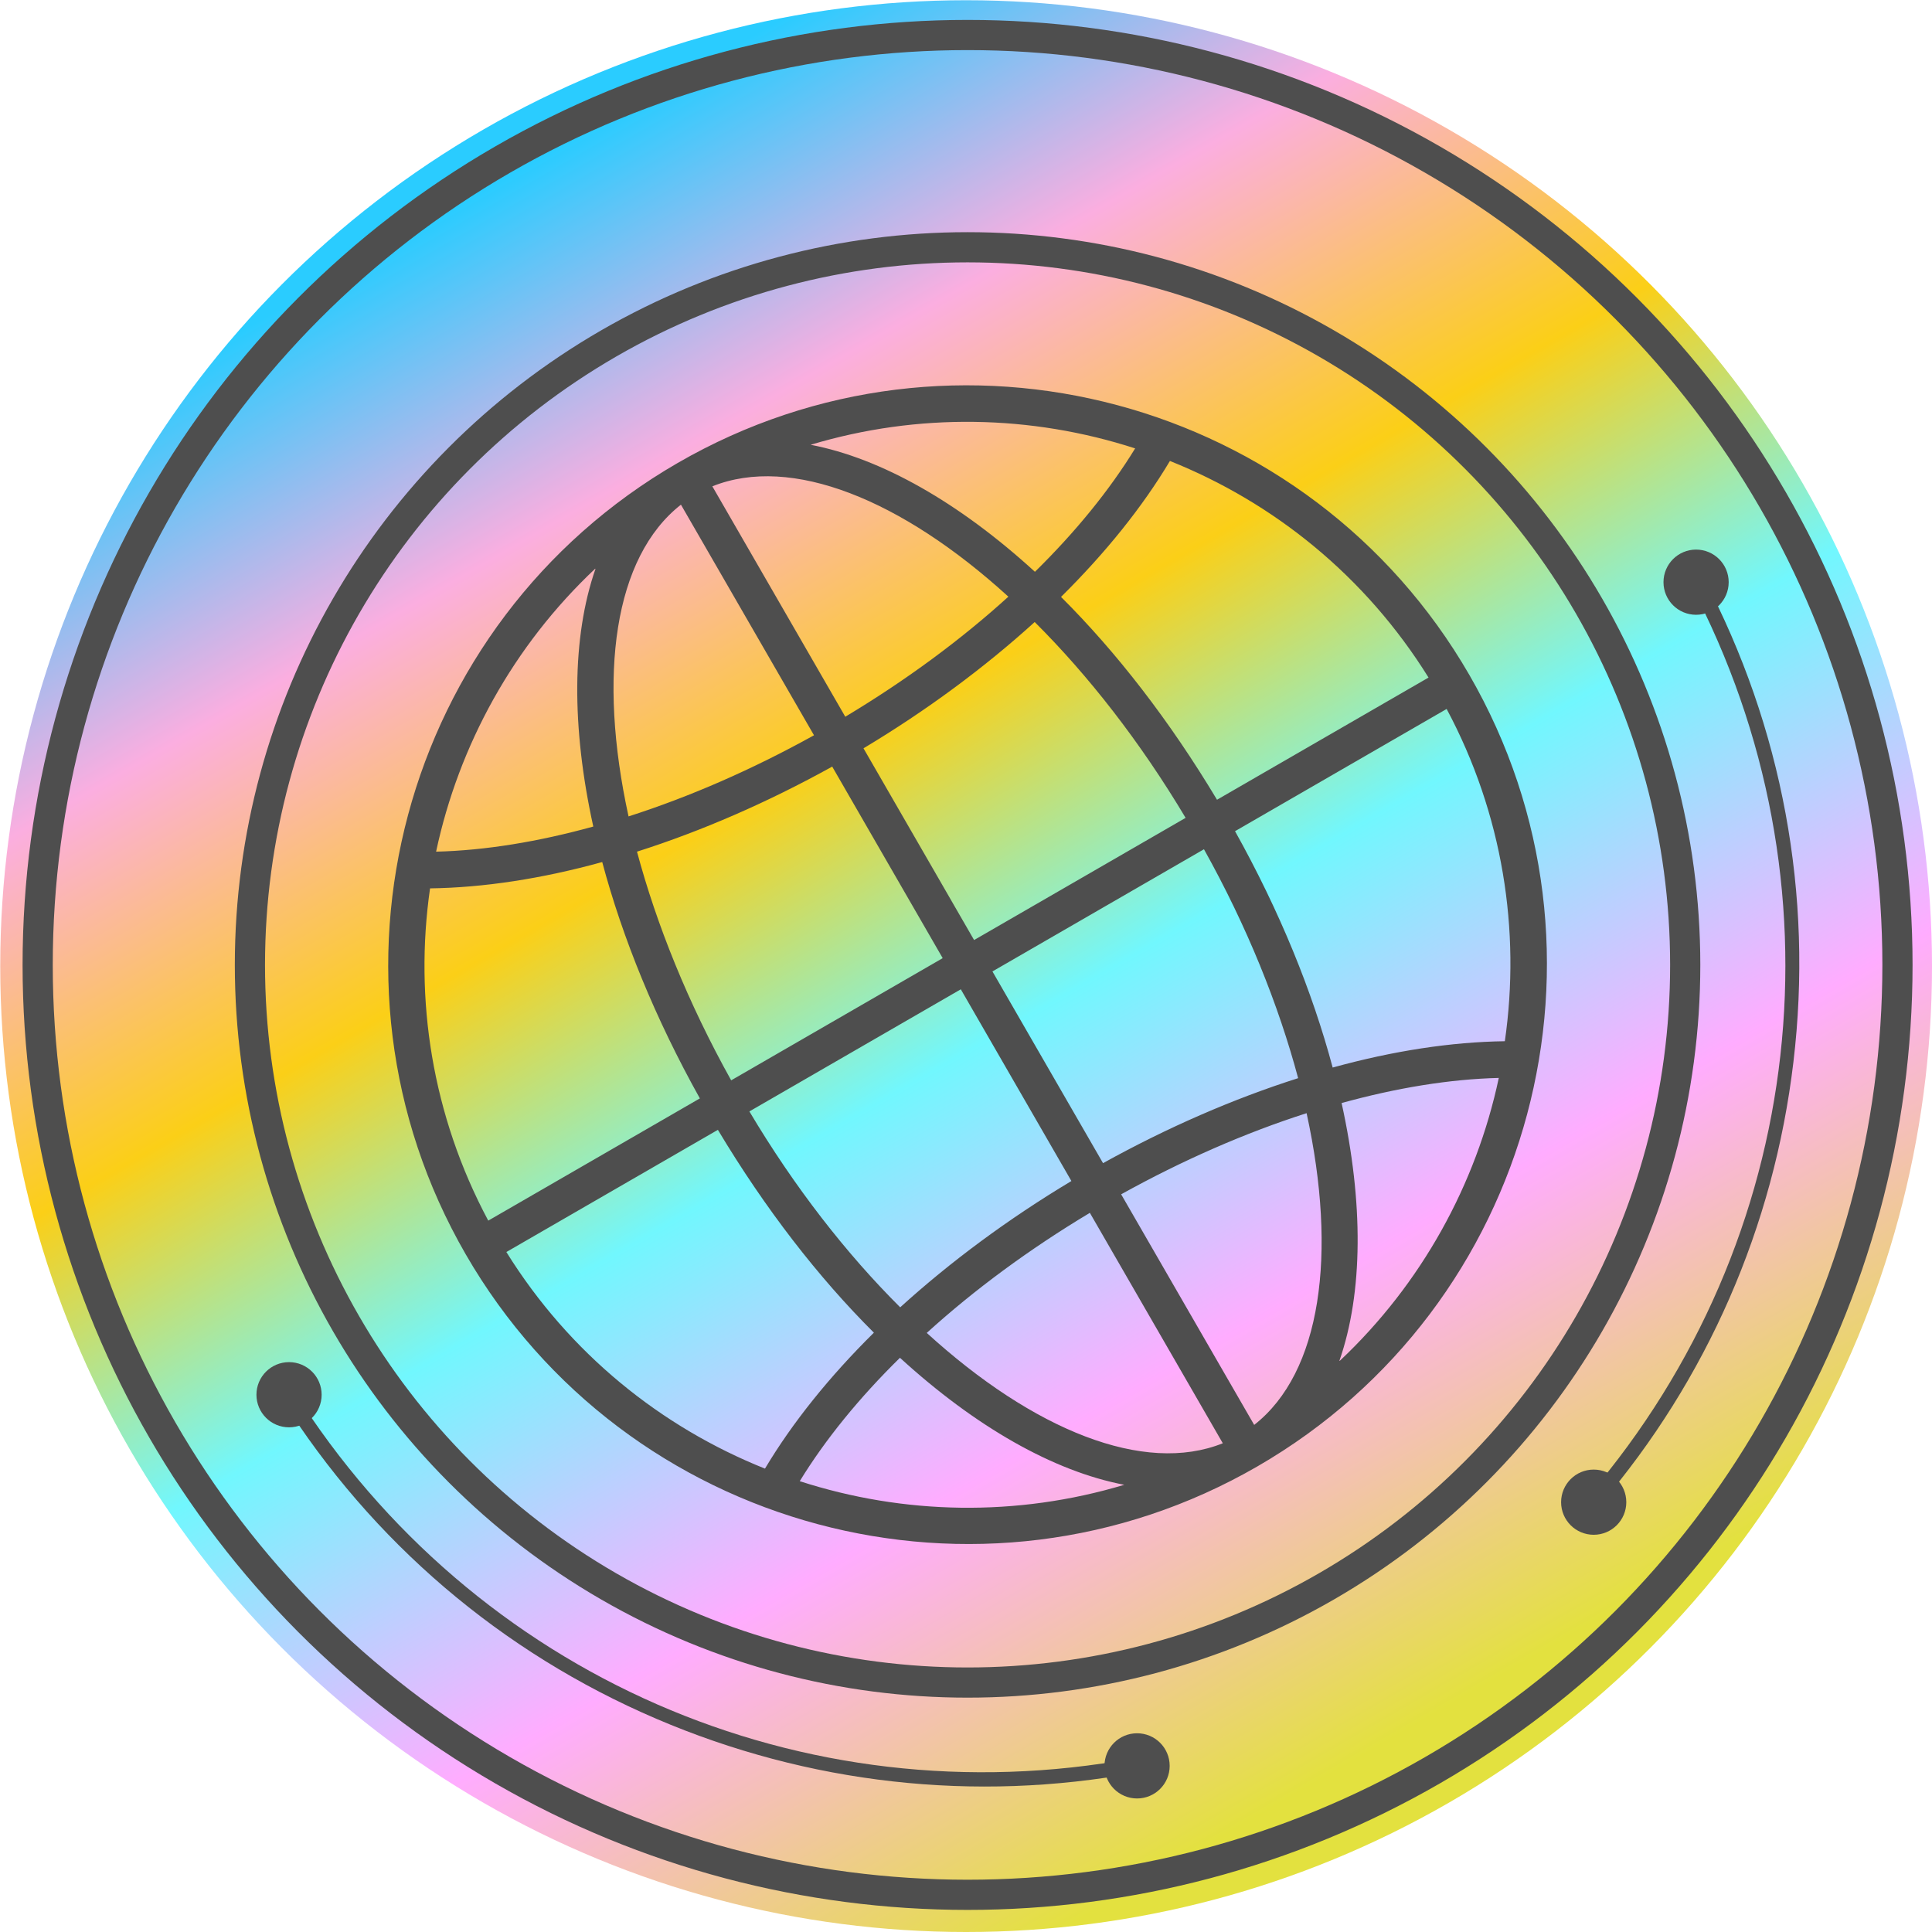<?xml version="1.0" encoding="UTF-8"?><svg id="_レイヤー_2" xmlns="http://www.w3.org/2000/svg" xmlns:xlink="http://www.w3.org/1999/xlink" viewBox="0 0 80.01 80.01"><defs><style>.cls-1{fill:url(#_07);}.cls-2{fill:#4e4e4e;}.cls-3{fill:none;stroke:#4e4e4e;stroke-miterlimit:10;stroke-width:1.25px;}</style><linearGradient id="_07" x1="260.71" y1="78.85" x2="260.71" y2="4.56" gradientTransform="translate(-206.94 133.69) rotate(-30)" gradientUnits="userSpaceOnUse"><stop offset="0" stop-color="#e3e13f"/><stop offset=".24" stop-color="#ffacff"/><stop offset=".45" stop-color="#71f7fe"/><stop offset=".63" stop-color="#fbcf17"/><stop offset=".82" stop-color="#fbaee0"/><stop offset="1" stop-color="#2accff"/></linearGradient></defs><g id="Design"><g id="Sticker02"><circle id="Sticker02-2" class="cls-1" cx="40.01" cy="40.01" r="40"/><circle id="Sticker02-3" class="cls-3" cx="40.07" cy="39.96" r="38.51"/><g id="Sticker02-4"><path class="cls-2" d="M66.26,62.32l-.46-.4c9.04-10.59,10.7-25.39,4.22-37.7l.54-.28c3.25,6.18,4.54,13.12,3.71,20.05-.81,6.81-3.58,13.14-8.01,18.33Z"/></g><circle id="Sticker02-5" class="cls-3" cx="40.07" cy="39.96" r="29.72"/><circle id="Sticker02-6" class="cls-2" cx="70.24" cy="24.11" r="1.35"/><circle id="Sticker02-7" class="cls-2" cx="66" cy="62.21" r="1.35"/><g id="Sticker02-8"><path class="cls-2" d="M47.06,73.41c-6.71,1.24-13.58.47-19.88-2.23-6.42-2.75-11.78-7.33-15.51-13.24l.51-.32c7.43,11.77,21.07,17.73,34.76,15.2l.11.6Z"/></g><circle id="Sticker02-9" class="cls-2" cx="11.97" cy="57.76" r="1.35"/><circle id="Sticker02-10" class="cls-2" cx="47.09" cy="73.13" r="1.35"/><path id="Sticker02-11" class="cls-2" d="M28.07,19.17c-11.46,6.62-15.4,21.32-8.78,32.78,6.62,11.46,21.32,15.4,32.78,8.78s15.4-21.32,8.78-32.78c-6.62-11.46-21.32-15.4-32.78-8.78ZM35.76,30.99c2.62-1.57,5.02-3.35,7.09-5.23,2.22,2.21,4.37,4.96,6.25,8.11l-8.76,5.06-4.58-7.94ZM35.01,29.69l-5.51-9.55c3.26-1.31,7.84.54,12.26,4.57-1.97,1.79-4.25,3.47-6.75,4.97ZM28.2,20.9l5.51,9.55c-2.54,1.41-5.15,2.55-7.68,3.36-1.28-5.85-.6-10.74,2.17-12.91ZM34.46,31.74l4.58,7.94-8.76,5.06c-1.79-3.21-3.09-6.45-3.9-9.47,2.67-.85,5.41-2.04,8.08-3.52ZM28.98,45.49l-8.76,5.06c-2.33-4.36-3.07-9.18-2.41-13.76,2.22-.03,4.63-.4,7.13-1.09.84,3.14,2.19,6.47,4.05,9.8ZM29.73,46.79c1.96,3.27,4.16,6.11,6.46,8.4-1.84,1.82-3.37,3.72-4.51,5.63-4.3-1.72-8.1-4.77-10.71-8.97l8.76-5.06ZM31.03,46.03l8.76-5.06,4.58,7.94c-2.62,1.57-5.02,3.35-7.09,5.23-2.22-2.21-4.37-4.96-6.25-8.12ZM45.13,50.22l5.51,9.55c-3.26,1.31-7.84-.54-12.26-4.57,1.97-1.79,4.25-3.47,6.75-4.97ZM51.94,59.01l-5.51-9.55c2.54-1.41,5.15-2.55,7.68-3.36,1.28,5.85.6,10.74-2.17,12.91ZM45.68,48.17l-4.58-7.94,8.76-5.06c1.79,3.21,3.09,6.45,3.9,9.48-2.67.85-5.41,2.04-8.08,3.52ZM51.15,34.42l8.76-5.06c2.33,4.36,3.07,9.18,2.41,13.76-2.22.03-4.63.4-7.13,1.09-.84-3.14-2.19-6.47-4.05-9.8ZM50.4,33.12c-1.96-3.27-4.16-6.11-6.46-8.4,1.84-1.82,3.37-3.72,4.51-5.63,4.3,1.72,8.1,4.77,10.71,8.97l-8.76,5.06ZM47.01,18.57c-1.06,1.73-2.47,3.46-4.15,5.11-3.13-2.86-6.36-4.7-9.29-5.26,4.46-1.34,9.15-1.24,13.44.15ZM24.66,23.56c-.98,2.82-1,6.54-.09,10.67-2.28.63-4.48.99-6.51,1.04.94-4.41,3.2-8.53,6.59-11.72ZM33.12,61.34c1.06-1.73,2.47-3.46,4.15-5.11,3.13,2.86,6.36,4.7,9.29,5.26-4.46,1.34-9.15,1.24-13.44-.15ZM55.47,56.35c.98-2.82,1-6.54.09-10.67,2.28-.63,4.48-.99,6.51-1.04-.94,4.41-3.2,8.53-6.59,11.72Z"/></g></g></svg>